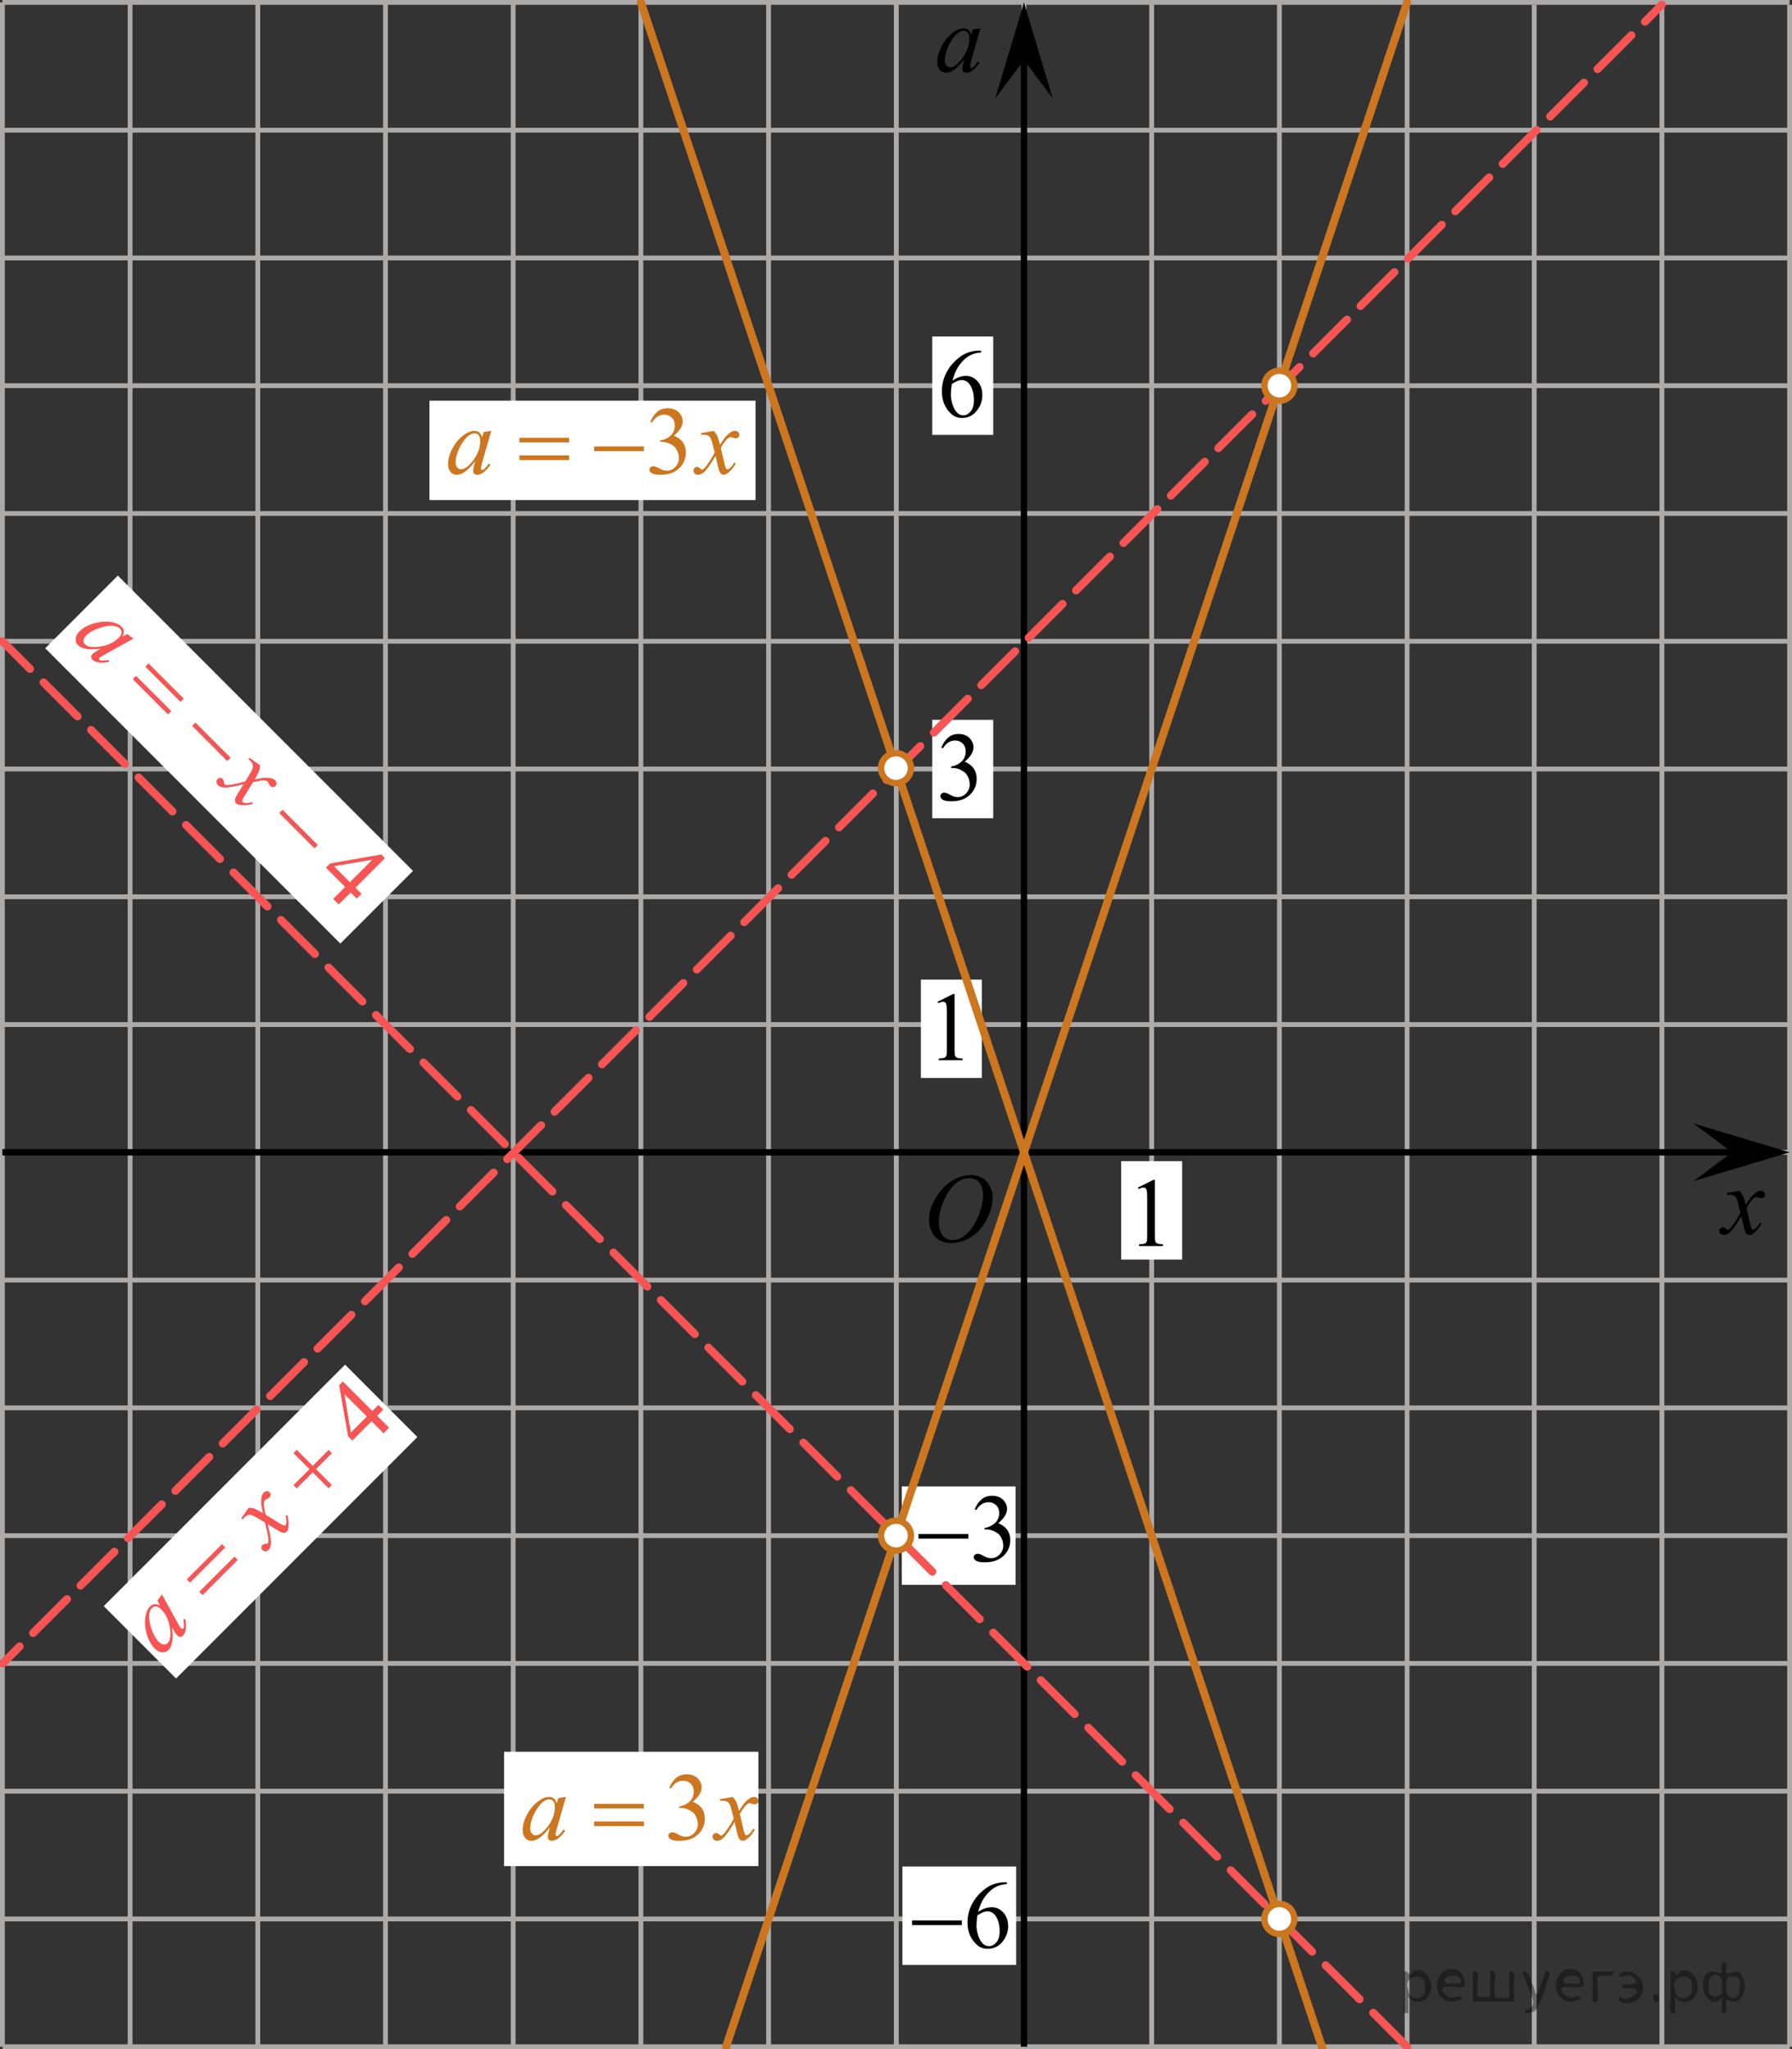 <?xml version="1.0" encoding="utf-8"?>
<!-- Generator: Adobe Illustrator 16.0.0, SVG Export Plug-In . SVG Version: 6.00 Build 0)  -->
<!DOCTYPE svg PUBLIC "-//W3C//DTD SVG 1.1//EN" "http://www.w3.org/Graphics/SVG/1.1/DTD/svg11.dtd">
<svg version="1.1" id="Слой_1" xmlns="http://www.w3.org/2000/svg" xmlns:xlink="http://www.w3.org/1999/xlink" x="0px" y="0px"
	 width="280.189px" height="320.218px" viewBox="0 0 280.189 320.218" enable-background="new 0 0 280.189 320.218"
	 xml:space="preserve">
<rect x="0" y="0" width="280.189" height="320.218" fill="#333333" stroke="none"/>
<line fill="none" stroke="#ADAAAA" stroke-width="0.75" stroke-miterlimit="10" x1="0.375" y1="0.375" x2="279.814" y2="0.375"/>
<line fill="none" stroke="#ADAAAA" stroke-width="0.75" stroke-miterlimit="10" x1="0.375" y1="20.341" x2="279.814" y2="20.341"/>
<line fill="none" stroke="#ADAAAA" stroke-width="0.75" stroke-miterlimit="10" x1="0.375" y1="40.31" x2="279.814" y2="40.31"/>
<line fill="none" stroke="#ADAAAA" stroke-width="0.75" stroke-miterlimit="10" x1="0.375" y1="60.274" x2="279.814" y2="60.274"/>
<line fill="none" stroke="#ADAAAA" stroke-width="0.75" stroke-miterlimit="10" x1="0.375" y1="80.241" x2="279.814" y2="80.241"/>
<line fill="none" stroke="#ADAAAA" stroke-width="0.75" stroke-miterlimit="10" x1="0.375" y1="100.209" x2="279.814" y2="100.209"/>
<line fill="none" stroke="#ADAAAA" stroke-width="0.75" stroke-miterlimit="10" x1="0.375" y1="120.173" x2="279.814" y2="120.173"/>
<line fill="none" stroke="#ADAAAA" stroke-width="0.75" stroke-miterlimit="10" x1="0.375" y1="140.142" x2="279.814" y2="140.142"/>
<line fill="none" stroke="#ADAAAA" stroke-width="0.75" stroke-miterlimit="10" x1="0.375" y1="160.108" x2="279.814" y2="160.108"/>
<line fill="none" stroke="#ADAAAA" stroke-width="0.75" stroke-miterlimit="10" x1="0.375" y1="180.074" x2="279.814" y2="180.074"/>
<line fill="none" stroke="#ADAAAA" stroke-width="0.75" stroke-miterlimit="10" x1="0.375" y1="200.042" x2="279.814" y2="200.042"/>
<line fill="none" stroke="#ADAAAA" stroke-width="0.75" stroke-miterlimit="10" x1="0.375" y1="220.007" x2="279.814" y2="220.007"/>
<line fill="none" stroke="#ADAAAA" stroke-width="0.75" stroke-miterlimit="10" x1="0.375" y1="319.843" x2="0.375" y2="0.375"/>
<line fill="none" stroke="#ADAAAA" stroke-width="0.75" stroke-miterlimit="10" x1="20.341" y1="319.843" x2="20.341" y2="0.375"/>
<line fill="none" stroke="#ADAAAA" stroke-width="0.75" stroke-miterlimit="10" x1="40.309" y1="319.843" x2="40.309" y2="0.375"/>
<line fill="none" stroke="#ADAAAA" stroke-width="0.75" stroke-miterlimit="10" x1="60.272" y1="319.843" x2="60.272" y2="0.375"/>
<line fill="none" stroke="#ADAAAA" stroke-width="0.75" stroke-miterlimit="10" x1="80.238" y1="319.843" x2="80.238" y2="0.375"/>
<line fill="none" stroke="#ADAAAA" stroke-width="0.75" stroke-miterlimit="10" x1="100.208" y1="319.843" x2="100.208" y2="0.375"/>
<line fill="none" stroke="#ADAAAA" stroke-width="0.75" stroke-miterlimit="10" x1="120.173" y1="319.843" x2="120.173" y2="0.375"/>
<line fill="none" stroke="#ADAAAA" stroke-width="0.75" stroke-miterlimit="10" x1="140.142" y1="319.843" x2="140.142" y2="0.375"/>
<line fill="none" stroke="#ADAAAA" stroke-width="0.75" stroke-miterlimit="10" x1="160.105" y1="319.843" x2="160.105" y2="0.375"/>
<line fill="none" stroke="#ADAAAA" stroke-width="0.75" stroke-miterlimit="10" x1="180.071" y1="319.843" x2="180.071" y2="0.375"/>
<line fill="none" stroke="#ADAAAA" stroke-width="0.75" stroke-miterlimit="10" x1="200.04" y1="319.843" x2="200.04" y2="0.375"/>
<line fill="none" stroke="#ADAAAA" stroke-width="0.75" stroke-miterlimit="10" x1="220.007" y1="319.843" x2="220.007" y2="0.375"/>
<line fill="none" stroke="#ADAAAA" stroke-width="0.75" stroke-miterlimit="10" x1="239.882" y1="319.843" x2="239.882" y2="0.742"/>
<line fill="none" stroke="#ADAAAA" stroke-width="0.75" stroke-miterlimit="10" x1="259.851" y1="319.843" x2="259.851" y2="0.742"/>
<line fill="none" stroke="#ADAAAA" stroke-width="0.75" stroke-miterlimit="10" x1="279.814" y1="319.843" x2="279.814" y2="0.742"/>
<line fill="none" stroke="#ADAAAA" stroke-width="0.75" stroke-miterlimit="10" x1="0.423" y1="239.977" x2="279.861" y2="239.977"/>
<line fill="none" stroke="#ADAAAA" stroke-width="0.75" stroke-miterlimit="10" x1="0.423" y1="259.943" x2="279.861" y2="259.943"/>
<line fill="none" stroke="#ADAAAA" stroke-width="0.75" stroke-miterlimit="10" x1="0.423" y1="279.91" x2="279.861" y2="279.91"/>
<line fill="none" stroke="#ADAAAA" stroke-width="0.75" stroke-miterlimit="10" x1="0.423" y1="299.878" x2="279.861" y2="299.878"/>
<line fill="none" stroke="#ADAAAA" stroke-width="0.75" stroke-miterlimit="10" x1="0.423" y1="319.843" x2="279.861" y2="319.843"/>
<line fill="none" stroke="#000000" stroke-miterlimit="10" x1="0.375" y1="180.074" x2="275.585" y2="180.074"/>
<rect x="175.307" y="181.459" fill="#FFFFFF" width="9.53" height="15.375"/>
<line fill="none" stroke="#000000" stroke-miterlimit="10" x1="160.105" y1="319.843" x2="160.105" y2="7.38"/>
<polygon points="160.105,9.381 155.605,15.387 160.105,0.375 164.605,15.387 "/>
<polygon points="270.808,180.074 264.802,175.574 279.814,180.074 264.802,184.574 "/>
<rect x="143.982" y="153.083" fill="#FFFFFF" width="9.53" height="15.375"/>
<g>
	<g>
		<g>
			<g>
				<g>
					<g>
						<g>
							<g>
								<g>
									<g>
										<g>
											<g>
												<g>
													<g>
														<g>
															<g>
																<g>
																	<g>
																		<g>
																			<g>
																				<g>
																					<g>
																						<g>
																							<defs>
																								<rect id="SVGID_1_" x="142.275" y="180.074" width="16.511" height="18.146"/>
																							</defs>
																							<clipPath id="SVGID_2_">
																								<use xlink:href="#SVGID_1_"  overflow="visible"/>
																							</clipPath>
																							<g clip-path="url(#SVGID_2_)">
																								<g enable-background="new    ">
																									<path d="M151.8,183.632c0.665,0,1.254,0.146,1.766,0.439c0.513,0.291,0.914,0.725,1.205,1.297
																										c0.29,0.572,0.436,1.166,0.436,1.779c0,1.09-0.312,2.234-0.935,3.43c-0.623,1.197-1.438,2.111-2.441,2.742
																										c-1.005,0.629-2.045,0.943-3.118,0.943c-0.773,0-1.42-0.174-1.939-0.521
																										c-0.521-0.346-0.904-0.805-1.152-1.375c-0.249-0.57-0.373-1.121-0.373-1.656
																										c0-0.951,0.225-1.889,0.676-2.816c0.45-0.926,0.988-1.701,1.614-2.324c0.625-0.621,1.293-1.1,2.002-1.436
																										C150.249,183.8,151.002,183.632,151.8,183.632z M151.549,184.113c-0.492,0-0.974,0.123-1.444,0.371
																										c-0.471,0.246-0.938,0.652-1.4,1.215c-0.463,0.561-0.879,1.297-1.248,2.207
																										c-0.453,1.119-0.68,2.178-0.68,3.172c0,0.709,0.18,1.338,0.539,1.885s0.911,0.822,1.655,0.822
																										c0.448,0,0.888-0.113,1.318-0.338s0.881-0.609,1.349-1.154c0.586-0.686,1.078-1.559,1.478-2.621
																										c0.398-1.063,0.599-2.053,0.599-2.973c0-0.68-0.18-1.281-0.54-1.803
																										C152.814,184.373,152.272,184.113,151.549,184.113z"/>
																								</g>
																							</g>
																						</g>
																					</g>
																				</g>
																			</g>
																		</g>
																	</g>
																</g>
															</g>
														</g>
													</g>
												</g>
											</g>
										</g>
									</g>
								</g>
							</g>
						</g>
					</g>
				</g>
			</g>
		</g>
	</g>
</g>
<g>
	<g>
		<g>
			<g>
				<g>
					<g>
						<g>
							<g>
								<g>
									<g>
										<g>
											<g>
												<g>
													<g>
														<g>
															<g>
																<g>
																	<g>
																		<g>
																			<g>
																				<g>
																					<g>
																						<defs>
																							<rect id="SVGID_3_" x="266.131" y="183.125" width="12.354" height="13.869"/>
																						</defs>
																						<clipPath id="SVGID_4_">
																							<use xlink:href="#SVGID_3_"  overflow="visible"/>
																						</clipPath>
																						<g clip-path="url(#SVGID_4_)">
																							<g enable-background="new    ">
																								<path d="M271.974,186.091c0.24,0.258,0.423,0.518,0.546,0.775c0.088,0.178,0.233,0.648,0.435,1.408
																									l0.649-0.984c0.173-0.238,0.382-0.465,0.628-0.682c0.246-0.215,0.462-0.363,0.649-0.443
																									c0.118-0.049,0.248-0.074,0.391-0.074c0.211,0,0.38,0.057,0.506,0.172c0.125,0.113,0.188,0.252,0.188,0.416
																									c0,0.189-0.036,0.318-0.11,0.389c-0.138,0.123-0.295,0.186-0.473,0.186c-0.103,0-0.214-0.021-0.332-0.066
																									c-0.23-0.08-0.386-0.119-0.464-0.119c-0.118,0-0.259,0.068-0.421,0.209
																									c-0.305,0.258-0.669,0.756-1.092,1.496l0.604,2.563c0.094,0.394,0.173,0.628,0.236,0.705
																									c0.063,0.076,0.128,0.115,0.191,0.115c0.104,0,0.225-0.059,0.362-0.172
																									c0.271-0.229,0.501-0.527,0.693-0.895l0.258,0.135c-0.31,0.586-0.703,1.072-1.181,1.459
																									c-0.271,0.219-0.499,0.328-0.686,0.328c-0.275,0-0.494-0.156-0.656-0.469
																									c-0.104-0.193-0.317-1.027-0.643-2.502c-0.767,1.346-1.382,2.211-1.844,2.6
																									c-0.301,0.248-0.591,0.371-0.871,0.371c-0.196,0-0.376-0.072-0.538-0.215
																									c-0.118-0.109-0.178-0.256-0.178-0.439c0-0.164,0.055-0.301,0.163-0.41c0.107-0.109,0.24-0.164,0.397-0.164
																									c0.158,0,0.325,0.08,0.502,0.238c0.128,0.115,0.227,0.172,0.295,0.172c0.06,0,0.136-0.041,0.229-0.119
																									c0.23-0.189,0.546-0.596,0.944-1.223c0.398-0.625,0.658-1.076,0.781-1.355
																									c-0.305-1.207-0.47-1.844-0.494-1.914c-0.113-0.322-0.261-0.551-0.442-0.686s-0.45-0.201-0.805-0.201
																									c-0.112,0-0.243,0.006-0.391,0.016v-0.27L271.974,186.091z"/>
																							</g>
																						</g>
																					</g>
																				</g>
																			</g>
																		</g>
																	</g>
																</g>
															</g>
														</g>
													</g>
												</g>
											</g>
										</g>
									</g>
								</g>
							</g>
						</g>
					</g>
				</g>
			</g>
		</g>
	</g>
</g>
<rect x="141.001" y="232.289" fill="#FFFFFF" width="17.785" height="15.375"/>
<g>
	<g>
		<g>
			<g>
				<g>
					<g>
						<g>
							<g>
								<g>
									<g>
										<g>
											<defs>
												<rect id="SVGID_5_" x="175.307" y="180.797" width="9.53" height="16.699"/>
											</defs>
											<clipPath id="SVGID_6_">
												<use xlink:href="#SVGID_5_"  overflow="visible"/>
											</clipPath>
											<g clip-path="url(#SVGID_6_)">
												<g enable-background="new    ">
													<path d="M177.923,185.582l2.413-1.203h0.241v8.558c0,0.568,0.023,0.922,0.069,1.062s0.143,0.246,0.289,0.321
														c0.146,0.074,0.443,0.117,0.893,0.127v0.276h-3.73v-0.276c0.469-0.01,0.771-0.051,0.907-0.122
														c0.137-0.073,0.231-0.17,0.285-0.293c0.054-0.122,0.08-0.486,0.08-1.094v-5.472c0-0.737-0.024-1.211-0.073-1.42
														c-0.034-0.16-0.096-0.276-0.187-0.352c-0.09-0.075-0.198-0.112-0.325-0.112c-0.181,0-0.432,0.077-0.753,0.231
														L177.923,185.582z"/>
												</g>
											</g>
										</g>
									</g>
								</g>
							</g>
						</g>
					</g>
				</g>
			</g>
		</g>
	</g>
</g>
<g>
	<g>
		<g>
			<g>
				<g>
					<g>
						<g>
							<g>
								<g>
									<g>
										<g>
											<defs>
												<rect id="SVGID_7_" x="143.982" y="151.758" width="9.53" height="16.699"/>
											</defs>
											<clipPath id="SVGID_8_">
												<use xlink:href="#SVGID_7_"  overflow="visible"/>
											</clipPath>
											<g clip-path="url(#SVGID_8_)">
												<g enable-background="new    ">
													<path d="M146.597,156.542l2.413-1.203h0.241v8.558c0,0.568,0.023,0.922,0.069,1.061
														c0.046,0.14,0.143,0.246,0.289,0.321c0.146,0.074,0.443,0.118,0.893,0.128v0.275h-3.73v-0.275
														c0.469-0.01,0.771-0.051,0.907-0.123s0.231-0.17,0.285-0.293c0.054-0.121,0.08-0.486,0.08-1.094v-5.471
														c0-0.737-0.024-1.211-0.073-1.42c-0.034-0.161-0.096-0.277-0.187-0.352c-0.09-0.075-0.198-0.112-0.325-0.112
														c-0.181,0-0.432,0.077-0.753,0.231L146.597,156.542z"/>
												</g>
											</g>
										</g>
									</g>
								</g>
							</g>
						</g>
					</g>
				</g>
			</g>
		</g>
	</g>
</g>
<rect x="145.765" y="112.488" fill="#FFFFFF" width="9.53" height="15.375"/>
<line fill="none" stroke="#CC761F" stroke-width="1.25" stroke-linecap="round" stroke-linejoin="round" stroke-miterlimit="10" x1="100.208" y1="0.375" x2="206.816" y2="320.218"/>
<line fill="none" stroke="#CC761F" stroke-width="1.25" stroke-linecap="round" stroke-linejoin="round" stroke-miterlimit="10" x1="113.526" y1="319.843" x2="220.007" y2="0.375"/>
<line fill="none" stroke="#F75454" stroke-width="1.25" stroke-linecap="round" stroke-linejoin="round" stroke-miterlimit="10" stroke-dasharray="7.5,3" x1="220.007" y1="319.843" x2="0.375" y2="100.209"/>
<circle fill="#FFFFFF" stroke="#CC761F" stroke-miterlimit="10" cx="140.094" cy="239.976" r="2.338"/>
<circle fill="#FFFFFF" stroke="#CC761F" stroke-miterlimit="10" cx="200.036" cy="299.876" r="2.338"/>
<g>
	<g>
		
			<line fill="none" stroke="#F75454" stroke-width="1.25" stroke-linecap="round" stroke-linejoin="round" x1="259.851" y1="0.742" x2="257.198" y2="3.393"/>
		
			<line fill="none" stroke="#F75454" stroke-width="1.25" stroke-linecap="round" stroke-linejoin="round" stroke-dasharray="7.484,2.994" x1="255.081" y1="5.508" x2="4.135" y2="256.235"/>
		
			<line fill="none" stroke="#F75454" stroke-width="1.25" stroke-linecap="round" stroke-linejoin="round" x1="3.075" y1="257.292" x2="0.423" y2="259.943"/>
	</g>
</g>
<rect x="3.195" y="110.655" transform="matrix(-0.707 -0.707 0.707 -0.707 -22.757 227.945)" fill="#FFFFFF" width="65.271" height="16.062"/>
<rect x="14.026" y="229.762" transform="matrix(-0.707 0.707 -0.707 -0.707 237.62 377.094)" fill="#FFFFFF" width="53.37" height="15.996"/>
<circle fill="#FFFFFF" stroke="#CC761F" stroke-miterlimit="10" cx="140.094" cy="120.041" r="2.338"/>
<circle fill="#FFFFFF" stroke="#CC761F" stroke-miterlimit="10" cx="200.043" cy="60.274" r="2.338"/>
<rect x="67.149" y="62.612" fill="#FFFFFF" width="50.991" height="15.533"/>
<g>
	<g>
		<defs>
			
				<rect id="SVGID_9_" x="3.007" y="108.768" transform="matrix(-0.707 -0.707 0.707 -0.707 -21.556 226.478)" width="66.24" height="17.871"/>
		</defs>
		<clipPath id="SVGID_10_">
			<use xlink:href="#SVGID_9_"  overflow="visible"/>
		</clipPath>
		<g clip-path="url(#SVGID_10_)">
			<path fill="#F75454" d="M56.527,139.682l-0.741,0.74l-0.954-0.953l-1.87,1.869l-0.865-0.865l1.87-1.869l-3.008-3.008l0.668-0.668
				l7.985-1.393l0.577,0.576l-4.616,4.616L56.527,139.682z M54.708,137.863l3.514-3.515l-6.009,1.02L54.708,137.863z"/>
		</g>
	</g>
	<g>
		<defs>
			
				<rect id="SVGID_11_" x="3.007" y="108.768" transform="matrix(-0.707 -0.707 0.707 -0.707 -21.556 226.478)" width="66.24" height="17.871"/>
		</defs>
		<clipPath id="SVGID_12_">
			<use xlink:href="#SVGID_11_"  overflow="visible"/>
		</clipPath>
		<g clip-path="url(#SVGID_12_)">
			<path fill="#F75454" d="M20.871,99.795l-4.563,2.519l-0.59,0.36c-0.055,0.034-0.099,0.067-0.13,0.098
				c-0.056,0.057-0.087,0.123-0.094,0.199c-0.003,0.06,0.016,0.109,0.058,0.152c0.045,0.045,0.132,0.077,0.262,0.094
				c0.237,0.037,0.628,0.009,1.171-0.08l0.053,0.303c-0.604,0.121-1.127,0.148-1.572,0.083c-0.445-0.065-0.775-0.206-0.992-0.423
				c-0.15-0.15-0.226-0.301-0.226-0.45c-0.001-0.149,0.07-0.297,0.213-0.44c0.17-0.17,0.434-0.355,0.789-0.557l0.502-0.281
				c-1.053,0.137-1.89,0.132-2.511-0.016c-0.447-0.105-0.803-0.291-1.068-0.557c-0.255-0.255-0.371-0.58-0.345-0.977
				c0.025-0.395,0.223-0.777,0.591-1.146c0.553-0.553,1.304-0.971,2.251-1.252c0.949-0.279,1.863-0.348,2.746-0.203
				c0.695,0.109,1.22,0.342,1.577,0.699c0.213,0.213,0.334,0.445,0.365,0.698c0.03,0.253-0.048,0.545-0.231,0.877l0.784-0.407
				L20.871,99.795z M18.733,98.202c-0.224-0.224-0.565-0.355-1.026-0.398c-0.652-0.061-1.408,0.061-2.267,0.363
				c-0.859,0.303-1.523,0.69-1.993,1.16c-0.237,0.237-0.364,0.483-0.383,0.74c-0.019,0.256,0.049,0.46,0.203,0.613
				c0.381,0.382,1.075,0.516,2.083,0.402c1.342-0.146,2.405-0.612,3.188-1.396c0.295-0.296,0.451-0.567,0.469-0.815
				C19.024,98.624,18.933,98.401,18.733,98.202z"/>
			<path fill="#F75454" d="M40.655,119.58c-0.01,0.354-0.063,0.663-0.156,0.932c-0.062,0.188-0.288,0.62-0.677,1.296l1.15-0.228
				c0.289-0.045,0.597-0.056,0.923-0.032s0.583,0.072,0.771,0.15c0.119,0.049,0.229,0.123,0.331,0.225
				c0.15,0.15,0.23,0.311,0.239,0.479c0.009,0.17-0.044,0.312-0.16,0.427c-0.132,0.132-0.249,0.196-0.35,0.193
				c-0.185-0.011-0.34-0.079-0.466-0.204c-0.073-0.074-0.135-0.169-0.189-0.284c-0.108-0.22-0.19-0.357-0.247-0.413
				c-0.083-0.084-0.232-0.135-0.445-0.153c-0.397-0.035-1.005,0.056-1.825,0.274l-1.366,2.225c-0.208,0.343-0.317,0.563-0.326,0.662
				c-0.008,0.1,0.01,0.172,0.056,0.217c0.073,0.074,0.199,0.119,0.377,0.137c0.353,0.032,0.725-0.012,1.119-0.133l0.09,0.277
				c-0.631,0.19-1.251,0.252-1.862,0.186c-0.346-0.04-0.584-0.127-0.717-0.26c-0.195-0.195-0.241-0.46-0.137-0.795
				c0.062-0.208,0.496-0.945,1.298-2.209c-1.489,0.397-2.532,0.568-3.132,0.511c-0.387-0.04-0.68-0.158-0.879-0.358
				c-0.14-0.139-0.216-0.316-0.23-0.533c-0.008-0.16,0.053-0.305,0.182-0.434c0.115-0.114,0.25-0.172,0.403-0.172
				s0.285,0.057,0.397,0.169c0.111,0.111,0.175,0.286,0.189,0.523c0.01,0.171,0.04,0.28,0.089,0.329
				c0.042,0.043,0.124,0.068,0.247,0.079c0.296,0.032,0.805-0.03,1.527-0.185c0.721-0.156,1.224-0.289,1.506-0.395
				c0.629-1.063,0.959-1.628,0.99-1.693c0.146-0.308,0.201-0.572,0.167-0.795c-0.036-0.225-0.179-0.461-0.431-0.713
				c-0.081-0.081-0.176-0.17-0.288-0.268l0.188-0.188L40.655,119.58z"/>
		</g>
	</g>
	<g>
		<defs>
			
				<rect id="SVGID_13_" x="3.007" y="108.768" transform="matrix(-0.707 -0.707 0.707 -0.707 -21.556 226.478)" width="66.24" height="17.871"/>
		</defs>
		<clipPath id="SVGID_14_">
			<use xlink:href="#SVGID_13_"  overflow="visible"/>
		</clipPath>
		<g clip-path="url(#SVGID_14_)">
			<path fill="#F75454" d="M23.225,103.674l5.503,5.504l-0.507,0.507l-5.503-5.503L23.225,103.674z M21.277,105.623l5.503,5.503
				l-0.517,0.518l-5.503-5.504L21.277,105.623z"/>
			<path fill="#F75454" d="M30.554,112.915l5.503,5.504l-0.516,0.516l-5.503-5.503L30.554,112.915z"/>
			<path fill="#F75454" d="M44.184,126.545l5.503,5.503l-0.516,0.517l-5.503-5.504L44.184,126.545z"/>
		</g>
	</g>
</g>
<g>
	<g>
		<defs>
			
				<rect id="SVGID_15_" x="11.329" y="227.901" transform="matrix(-0.707 0.707 -0.707 -0.707 236.283 375.8)" width="57.96" height="17.871"/>
		</defs>
		<clipPath id="SVGID_16_">
			<use xlink:href="#SVGID_15_"  overflow="visible"/>
		</clipPath>
		<g clip-path="url(#SVGID_16_)">
			<path fill="#F75454" d="M59.176,219.546l0.741,0.741l-0.954,0.954l1.87,1.87l-0.865,0.864l-1.869-1.87l-3.01,3.01l-0.668-0.668
				l-1.391-7.986l0.576-0.576l4.615,4.615L59.176,219.546z M57.357,221.366l-3.514-3.514l1.02,6.008L57.357,221.366z"/>
		</g>
	</g>
	<g>
		<defs>
			
				<rect id="SVGID_17_" x="11.329" y="227.901" transform="matrix(-0.707 0.707 -0.707 -0.707 236.283 375.8)" width="57.96" height="17.871"/>
		</defs>
		<clipPath id="SVGID_18_">
			<use xlink:href="#SVGID_17_"  overflow="visible"/>
		</clipPath>
		<g clip-path="url(#SVGID_18_)">
			<path fill="#F75454" d="M25.32,249.172l2.519,4.563l0.36,0.59c0.035,0.056,0.067,0.101,0.098,0.131
				c0.057,0.057,0.123,0.087,0.199,0.094c0.061,0.004,0.109-0.016,0.152-0.059c0.045-0.045,0.077-0.132,0.096-0.26
				c0.035-0.238,0.007-0.63-0.082-1.174l0.304-0.052c0.12,0.604,0.148,1.128,0.083,1.571c-0.064,0.445-0.207,0.775-0.423,0.992
				c-0.15,0.15-0.302,0.227-0.45,0.227c-0.15,0-0.297-0.072-0.439-0.215c-0.17-0.17-0.357-0.434-0.558-0.788l-0.282-0.501
				c0.138,1.053,0.133,1.889-0.016,2.51c-0.105,0.447-0.291,0.803-0.556,1.068c-0.255,0.256-0.581,0.371-0.978,0.344
				c-0.395-0.024-0.777-0.222-1.146-0.59c-0.553-0.555-0.971-1.306-1.25-2.252c-0.281-0.949-0.349-1.864-0.204-2.746
				c0.108-0.695,0.341-1.221,0.698-1.577c0.213-0.213,0.445-0.335,0.699-0.364s0.544,0.047,0.877,0.23l-0.407-0.783L25.32,249.172z
				 M23.727,251.311c-0.224,0.224-0.358,0.564-0.4,1.024c-0.06,0.653,0.062,1.407,0.364,2.268c0.304,0.859,0.689,1.522,1.16,1.993
				c0.236,0.236,0.484,0.365,0.74,0.383c0.256,0.02,0.46-0.049,0.613-0.203c0.382-0.381,0.517-1.073,0.402-2.082
				c-0.146-1.342-0.612-2.405-1.396-3.188c-0.296-0.296-0.567-0.452-0.815-0.469C24.148,251.019,23.927,251.112,23.727,251.311z"/>
			<path fill="#F75454" d="M38.878,235.615c0.353,0.01,0.662,0.062,0.932,0.155c0.188,0.063,0.62,0.289,1.296,0.678l-0.228-1.15
				c-0.045-0.289-0.057-0.598-0.033-0.924s0.073-0.583,0.151-0.771c0.049-0.118,0.123-0.229,0.225-0.33
				c0.149-0.15,0.31-0.23,0.479-0.239c0.169-0.009,0.311,0.044,0.426,0.159c0.132,0.132,0.196,0.249,0.193,0.35
				c-0.012,0.186-0.079,0.341-0.205,0.467c-0.072,0.072-0.168,0.135-0.283,0.189c-0.221,0.107-0.357,0.19-0.413,0.246
				c-0.083,0.084-0.135,0.232-0.153,0.444c-0.035,0.397,0.055,1.005,0.273,1.825l2.226,1.366c0.343,0.209,0.563,0.317,0.662,0.326
				c0.1,0.009,0.171-0.011,0.217-0.057c0.073-0.073,0.118-0.198,0.137-0.377c0.032-0.353-0.013-0.725-0.134-1.118l0.277-0.09
				c0.191,0.632,0.252,1.252,0.186,1.863c-0.039,0.345-0.125,0.583-0.258,0.717c-0.196,0.195-0.461,0.241-0.795,0.137
				c-0.209-0.063-0.947-0.496-2.211-1.299c0.398,1.49,0.568,2.533,0.512,3.133c-0.039,0.389-0.158,0.681-0.357,0.881
				c-0.14,0.139-0.318,0.215-0.535,0.23c-0.159,0.007-0.304-0.053-0.434-0.182c-0.113-0.115-0.17-0.25-0.17-0.404
				c0-0.152,0.057-0.285,0.168-0.397c0.111-0.111,0.287-0.175,0.523-0.189c0.171-0.01,0.281-0.04,0.33-0.089
				c0.041-0.041,0.067-0.124,0.078-0.246c0.031-0.297-0.029-0.805-0.186-1.527c-0.154-0.721-0.287-1.223-0.395-1.505
				c-1.063-0.63-1.627-0.96-1.693-0.991c-0.307-0.146-0.572-0.201-0.795-0.166c-0.224,0.035-0.461,0.178-0.713,0.43
				c-0.08,0.081-0.168,0.177-0.266,0.289l-0.188-0.188L38.878,235.615z"/>
		</g>
	</g>
	<g>
		<defs>
			
				<rect id="SVGID_19_" x="11.329" y="227.901" transform="matrix(-0.707 0.707 -0.707 -0.707 236.283 375.8)" width="57.96" height="17.871"/>
		</defs>
		<clipPath id="SVGID_20_">
			<use xlink:href="#SVGID_19_"  overflow="visible"/>
		</clipPath>
		<g clip-path="url(#SVGID_20_)">
			<path fill="#F75454" d="M29.206,246.811l5.504-5.503l0.507,0.507l-5.503,5.504L29.206,246.811z M31.154,248.758l5.504-5.503
				l0.517,0.517l-5.503,5.504L31.154,248.758z"/>
			<path fill="#F75454" d="M45.889,227.09l0.515-0.514l2.495,2.495l2.489-2.489l0.507,0.507l-2.489,2.489l2.479,2.479l-0.514,0.515
				l-2.479-2.479l-2.5,2.5l-0.507-0.507l2.499-2.499L45.889,227.09z"/>
		</g>
	</g>
</g>
<g>
	<g>
		<defs>
			<rect id="SVGID_21_" x="67.149" y="60.274" width="50.991" height="17.871"/>
		</defs>
		<clipPath id="SVGID_22_">
			<use xlink:href="#SVGID_21_"  overflow="visible"/>
		</clipPath>
		<g clip-path="url(#SVGID_22_)">
			<path fill="#CC761F" d="M101.692,65.91c0.286-0.674,0.648-1.194,1.084-1.562c0.438-0.366,0.981-0.55,1.633-0.55
				c0.804,0,1.421,0.261,1.851,0.782c0.325,0.39,0.489,0.805,0.489,1.248c0,0.729-0.46,1.481-1.378,2.26
				c0.617,0.241,1.083,0.586,1.399,1.033c0.315,0.448,0.474,0.975,0.474,1.58c0,0.866-0.276,1.617-0.829,2.252
				c-0.721,0.827-1.765,1.24-3.131,1.24c-0.677,0-1.137-0.083-1.381-0.251c-0.244-0.167-0.366-0.347-0.366-0.539
				c0-0.143,0.058-0.268,0.174-0.376s0.255-0.162,0.418-0.162c0.123,0,0.249,0.02,0.378,0.059c0.084,0.024,0.273,0.114,0.569,0.27
				c0.297,0.155,0.501,0.247,0.615,0.277c0.182,0.054,0.377,0.081,0.584,0.081c0.504,0,0.941-0.194,1.314-0.584
				c0.372-0.389,0.559-0.849,0.559-1.381c0-0.389-0.086-0.768-0.259-1.137c-0.129-0.275-0.27-0.484-0.422-0.628
				c-0.213-0.196-0.504-0.375-0.874-0.535c-0.37-0.159-0.747-0.239-1.132-0.239h-0.237v-0.222c0.39-0.05,0.781-0.189,1.173-0.421
				c0.393-0.231,0.678-0.51,0.855-0.835c0.178-0.324,0.267-0.682,0.267-1.07c0-0.507-0.159-0.917-0.478-1.229
				s-0.715-0.469-1.188-0.469c-0.765,0-1.403,0.409-1.917,1.226L101.692,65.91z"/>
		</g>
	</g>
	<g>
		<defs>
			<rect id="SVGID_23_" x="67.149" y="60.274" width="50.991" height="17.871"/>
		</defs>
		<clipPath id="SVGID_24_">
			<use xlink:href="#SVGID_23_"  overflow="visible"/>
		</clipPath>
		<g clip-path="url(#SVGID_24_)">
			<path fill="#CC761F" d="M76.813,67.335l-1.443,5.007l-0.163,0.672c-0.015,0.063-0.022,0.118-0.022,0.162
				c0,0.079,0.025,0.147,0.074,0.207c0.04,0.044,0.089,0.066,0.148,0.066c0.063,0,0.147-0.039,0.251-0.118
				c0.193-0.143,0.449-0.438,0.771-0.886l0.251,0.177c-0.34,0.512-0.69,0.902-1.051,1.17c-0.36,0.269-0.693,0.402-0.999,0.402
				c-0.212,0-0.371-0.053-0.478-0.158s-0.159-0.26-0.159-0.462c0-0.241,0.055-0.559,0.163-0.952l0.155-0.554
				c-0.646,0.842-1.241,1.43-1.784,1.765c-0.39,0.241-0.772,0.361-1.147,0.361c-0.36,0-0.671-0.148-0.933-0.446
				s-0.392-0.708-0.392-1.229c0-0.782,0.235-1.608,0.706-2.477c0.472-0.869,1.07-1.564,1.796-2.086
				c0.567-0.414,1.103-0.621,1.605-0.621c0.301,0,0.552,0.079,0.752,0.236c0.199,0.158,0.352,0.419,0.455,0.783l0.267-0.842
				L76.813,67.335z M74.177,67.72c-0.315,0-0.651,0.147-1.006,0.442c-0.504,0.419-0.951,1.039-1.344,1.861
				c-0.393,0.821-0.589,1.564-0.589,2.229c0,0.335,0.084,0.6,0.252,0.794s0.36,0.291,0.577,0.291c0.538,0,1.123-0.396,1.755-1.188
				c0.844-1.053,1.266-2.134,1.266-3.241c0-0.418-0.082-0.721-0.244-0.908C74.681,67.813,74.46,67.72,74.177,67.72z"/>
			<path fill="#CC761F" d="M111.591,67.335c0.242,0.257,0.425,0.513,0.548,0.769c0.089,0.177,0.234,0.643,0.437,1.395l0.651-0.974
				c0.174-0.236,0.383-0.462,0.629-0.676c0.248-0.214,0.465-0.36,0.652-0.439c0.118-0.049,0.249-0.074,0.393-0.074
				c0.212,0,0.381,0.057,0.506,0.17c0.127,0.113,0.189,0.251,0.189,0.414c0,0.187-0.037,0.315-0.11,0.384
				c-0.139,0.123-0.297,0.185-0.475,0.185c-0.104,0-0.214-0.023-0.333-0.066c-0.231-0.079-0.387-0.119-0.466-0.119
				c-0.118,0-0.26,0.069-0.422,0.207c-0.307,0.256-0.672,0.75-1.096,1.483l0.606,2.54c0.094,0.39,0.173,0.622,0.237,0.698
				s0.128,0.114,0.192,0.114c0.104,0,0.225-0.057,0.363-0.17c0.271-0.227,0.503-0.521,0.695-0.886l0.259,0.133
				c-0.311,0.582-0.705,1.063-1.184,1.447c-0.271,0.217-0.501,0.324-0.688,0.324c-0.276,0-0.496-0.154-0.659-0.464
				c-0.104-0.191-0.318-1.019-0.644-2.481c-0.771,1.334-1.387,2.193-1.851,2.577c-0.302,0.246-0.593,0.369-0.874,0.369
				c-0.197,0-0.377-0.071-0.54-0.214c-0.118-0.108-0.178-0.253-0.178-0.435c0-0.162,0.055-0.298,0.163-0.406
				c0.108-0.108,0.241-0.162,0.399-0.162s0.326,0.079,0.503,0.236c0.129,0.113,0.228,0.17,0.297,0.17
				c0.059,0,0.136-0.04,0.229-0.119c0.231-0.188,0.548-0.591,0.947-1.21c0.399-0.62,0.661-1.069,0.784-1.344
				c-0.306-1.196-0.471-1.829-0.496-1.897c-0.113-0.32-0.261-0.547-0.443-0.68s-0.452-0.199-0.808-0.199
				c-0.113,0-0.244,0.005-0.392,0.015v-0.266L111.591,67.335z"/>
		</g>
	</g>
	<g>
		<defs>
			<rect id="SVGID_25_" x="67.149" y="60.274" width="50.991" height="17.871"/>
		</defs>
		<clipPath id="SVGID_26_">
			<use xlink:href="#SVGID_25_"  overflow="visible"/>
		</clipPath>
		<g clip-path="url(#SVGID_26_)">
			<path fill="#CC761F" d="M81.208,68.413h7.772v0.717h-7.772V68.413z M81.208,71.168h7.772v0.73h-7.772V71.168z"/>
			<path fill="#CC761F" d="M92.909,69.765h7.771v0.731h-7.771V69.765z"/>
		</g>
	</g>
</g>
<rect x="145.765" y="52.586" fill="#FFFFFF" width="9.53" height="15.375"/>
<rect x="78.818" y="273.75" fill="#FFFFFF" width="39.768" height="17.871"/>
<g>
	<g>
		<defs>
			<rect id="SVGID_27_" x="78.818" y="273.75" width="42.78" height="17.871"/>
		</defs>
		<clipPath id="SVGID_28_">
			<use xlink:href="#SVGID_27_"  overflow="visible"/>
		</clipPath>
		<g clip-path="url(#SVGID_28_)">
			<path fill="#CC761F" d="M104.646,279.386c0.286-0.674,0.648-1.195,1.086-1.563c0.437-0.365,0.981-0.549,1.634-0.549
				c0.806,0,1.423,0.26,1.854,0.781c0.326,0.391,0.489,0.805,0.489,1.248c0,0.729-0.46,1.482-1.379,2.26
				c0.617,0.242,1.084,0.586,1.4,1.033c0.316,0.449,0.475,0.975,0.475,1.58c0,0.867-0.276,1.617-0.83,2.252
				c-0.722,0.828-1.767,1.24-3.136,1.24c-0.677,0-1.138-0.082-1.382-0.25s-0.367-0.348-0.367-0.539c0-0.143,0.059-0.268,0.175-0.377
				c0.115-0.107,0.255-0.162,0.419-0.162c0.123,0,0.25,0.02,0.379,0.059c0.082,0.025,0.272,0.115,0.569,0.27
				c0.298,0.156,0.502,0.248,0.615,0.277c0.183,0.055,0.378,0.082,0.586,0.082c0.504,0,0.942-0.195,1.315-0.584
				s0.56-0.85,0.56-1.381c0-0.389-0.087-0.768-0.26-1.137c-0.129-0.275-0.27-0.484-0.422-0.629
				c-0.213-0.195-0.505-0.375-0.875-0.535c-0.371-0.158-0.749-0.238-1.134-0.238h-0.237v-0.223c0.39-0.049,0.781-0.189,1.175-0.42
				c0.393-0.232,0.678-0.51,0.855-0.836c0.179-0.324,0.268-0.682,0.268-1.07c0-0.506-0.16-0.916-0.479-1.229
				s-0.715-0.469-1.189-0.469c-0.766,0-1.406,0.408-1.92,1.225L104.646,279.386z"/>
		</g>
	</g>
	<g>
		<defs>
			<rect id="SVGID_29_" x="78.818" y="273.75" width="42.78" height="17.871"/>
		</defs>
		<clipPath id="SVGID_30_">
			<use xlink:href="#SVGID_29_"  overflow="visible"/>
		</clipPath>
		<g clip-path="url(#SVGID_30_)">
			<path fill="#CC761F" d="M88.488,280.81l-1.445,5.008l-0.163,0.672c-0.015,0.063-0.022,0.118-0.022,0.162
				c0,0.078,0.024,0.147,0.074,0.207c0.039,0.043,0.089,0.066,0.148,0.066c0.063,0,0.147-0.039,0.252-0.119
				c0.192-0.143,0.449-0.438,0.771-0.885l0.252,0.177c-0.341,0.511-0.691,0.901-1.053,1.169c-0.36,0.27-0.694,0.402-1,0.402
				c-0.213,0-0.372-0.053-0.479-0.158s-0.159-0.26-0.159-0.461c0-0.242,0.055-0.559,0.163-0.952l0.155-0.554
				c-0.647,0.842-1.242,1.43-1.785,1.764c-0.391,0.242-0.773,0.361-1.149,0.361c-0.36,0-0.672-0.148-0.934-0.445
				c-0.262-0.299-0.393-0.709-0.393-1.23c0-0.781,0.235-1.607,0.707-2.477c0.473-0.869,1.071-1.564,1.798-2.086
				c0.568-0.414,1.104-0.621,1.608-0.621c0.302,0,0.552,0.08,0.752,0.236c0.2,0.158,0.353,0.42,0.456,0.783l0.267-0.842
				L88.488,280.81z M85.849,281.195c-0.316,0-0.652,0.148-1.009,0.443c-0.504,0.418-0.951,1.039-1.345,1.861
				c-0.393,0.82-0.59,1.564-0.59,2.229c0,0.336,0.084,0.6,0.253,0.795c0.167,0.193,0.36,0.291,0.578,0.291
				c0.538,0,1.124-0.396,1.756-1.189c0.846-1.053,1.268-2.133,1.268-3.24c0-0.418-0.081-0.721-0.244-0.908
				S86.13,281.195,85.849,281.195z"/>
			<path fill="#CC761F" d="M114.568,280.81c0.242,0.258,0.425,0.514,0.548,0.77c0.09,0.177,0.236,0.643,0.438,1.396l0.652-0.975
				c0.173-0.236,0.383-0.462,0.63-0.676s0.465-0.36,0.652-0.44c0.119-0.048,0.25-0.074,0.393-0.074c0.213,0,0.382,0.057,0.508,0.17
				c0.126,0.114,0.189,0.252,0.189,0.415c0,0.187-0.037,0.314-0.111,0.384c-0.139,0.123-0.297,0.185-0.475,0.185
				c-0.103,0-0.214-0.022-0.332-0.066c-0.232-0.079-0.39-0.118-0.467-0.118c-0.119,0-0.261,0.068-0.424,0.207
				c-0.306,0.256-0.672,0.75-1.097,1.482l0.607,2.541c0.094,0.389,0.173,0.621,0.237,0.697s0.128,0.115,0.192,0.115
				c0.104,0,0.225-0.057,0.363-0.17c0.271-0.227,0.504-0.521,0.697-0.886l0.26,0.132c-0.312,0.582-0.707,1.064-1.186,1.448
				c-0.272,0.217-0.502,0.324-0.689,0.324c-0.277,0-0.498-0.154-0.661-0.465c-0.104-0.191-0.318-1.019-0.645-2.48
				c-0.77,1.334-1.389,2.192-1.852,2.576c-0.303,0.246-0.595,0.369-0.875,0.369c-0.197,0-0.378-0.071-0.541-0.214
				c-0.119-0.109-0.178-0.253-0.178-0.436c0-0.162,0.055-0.299,0.163-0.406c0.108-0.108,0.242-0.162,0.4-0.162
				c0.157,0,0.326,0.079,0.504,0.236c0.128,0.113,0.227,0.17,0.296,0.17c0.06,0,0.136-0.04,0.23-0.118
				c0.231-0.188,0.548-0.591,0.948-1.211s0.662-1.069,0.786-1.345c-0.307-1.195-0.473-1.828-0.497-1.896
				c-0.113-0.32-0.262-0.547-0.444-0.68c-0.184-0.133-0.452-0.199-0.809-0.199c-0.113,0-0.244,0.004-0.393,0.014v-0.266
				L114.568,280.81z"/>
		</g>
	</g>
	<g>
		<defs>
			<rect id="SVGID_31_" x="78.818" y="273.75" width="42.78" height="17.871"/>
		</defs>
		<clipPath id="SVGID_32_">
			<use xlink:href="#SVGID_31_"  overflow="visible"/>
		</clipPath>
		<g clip-path="url(#SVGID_32_)">
			<path fill="#CC761F" d="M92.895,281.888h7.782v0.717h-7.782V281.888z M92.895,284.644h7.782v0.73h-7.782V284.644z"/>
		</g>
	</g>
</g>
<g>
	<g>
		<g>
			<g>
				<g>
					<g>
						<g>
							<g>
								<g>
									<g>
										<g>
											<g>
												<g>
													<g>
														<g>
															<g>
																<g>
																	<g>
																		<g>
																			<g>
																				<g>
																					<g>
																						<defs>
																							<rect id="SVGID_33_" x="143.659" y="1.449" width="13.744" height="13.938"/>
																						</defs>
																						<clipPath id="SVGID_34_">
																							<use xlink:href="#SVGID_33_"  overflow="visible"/>
																						</clipPath>
																						<g clip-path="url(#SVGID_34_)">
																							<g enable-background="new    ">
																								<path d="M153.292,4.427l-1.439,5.076l-0.163,0.681c-0.015,0.065-0.021,0.12-0.021,0.165
																									c0,0.08,0.024,0.149,0.073,0.21c0.04,0.045,0.089,0.067,0.147,0.067c0.064,0,0.148-0.04,0.252-0.12
																									c0.191-0.145,0.447-0.444,0.768-0.898l0.251,0.18c-0.34,0.519-0.689,0.915-1.049,1.186
																									c-0.359,0.273-0.691,0.408-0.996,0.408c-0.212,0-0.37-0.054-0.477-0.161
																									c-0.105-0.107-0.158-0.263-0.158-0.468c0-0.244,0.054-0.566,0.162-0.965l0.155-0.562
																									c-0.646,0.854-1.238,1.45-1.779,1.789c-0.389,0.245-0.771,0.367-1.145,0.367
																									c-0.359,0-0.669-0.151-0.93-0.453s-0.392-0.717-0.392-1.246c0-0.794,0.235-1.631,0.705-2.512
																									s1.066-1.586,1.79-2.115c0.566-0.419,1.1-0.629,1.603-0.629c0.3,0,0.55,0.08,0.749,0.24
																									c0.199,0.159,0.351,0.424,0.454,0.793l0.266-0.854L153.292,4.427z M150.664,4.816
																									c-0.315,0-0.65,0.149-1.004,0.449c-0.502,0.424-0.949,1.053-1.34,1.887
																									c-0.392,0.833-0.587,1.587-0.587,2.261c0,0.339,0.083,0.607,0.251,0.805
																									c0.167,0.197,0.358,0.296,0.575,0.296c0.536,0,1.12-0.402,1.75-1.205c0.842-1.068,1.262-2.164,1.262-3.287
																									c0-0.424-0.081-0.73-0.243-0.921C151.166,4.911,150.944,4.816,150.664,4.816z"/>
																							</g>
																						</g>
																					</g>
																				</g>
																			</g>
																		</g>
																	</g>
																</g>
															</g>
														</g>
													</g>
												</g>
											</g>
										</g>
									</g>
								</g>
							</g>
						</g>
					</g>
				</g>
			</g>
		</g>
	</g>
</g>
<g>
	<g>
		<g>
			<g>
				<g>
					<g>
						<g>
							<g>
								<g>
									<g>
										<g>
											<g>
												<g>
													<g>
														<g>
															<g>
																<g>
																	<g>
																		<g>
																			<g>
																				<g>
																					<defs>
																						<rect id="SVGID_35_" x="144.349" y="111.136" width="12.362" height="18.08"/>
																					</defs>
																					<clipPath id="SVGID_36_">
																						<use xlink:href="#SVGID_35_"  overflow="visible"/>
																					</clipPath>
																					<g clip-path="url(#SVGID_36_)">
																						<g enable-background="new    ">
																							<path d="M147.177,116.837c0.285-0.682,0.646-1.209,1.081-1.58c0.436-0.37,0.978-0.556,1.627-0.556
																								c0.802,0,1.416,0.264,1.844,0.791c0.325,0.394,0.487,0.814,0.487,1.263c0,0.737-0.457,1.499-1.372,2.285
																								c0.614,0.244,1.079,0.593,1.395,1.046c0.314,0.453,0.472,0.986,0.472,1.599c0,0.876-0.275,1.636-0.826,2.278
																								c-0.718,0.836-1.759,1.255-3.121,1.255c-0.674,0-1.132-0.085-1.376-0.254
																								c-0.243-0.17-0.365-0.352-0.365-0.546c0-0.145,0.058-0.271,0.174-0.381c0.115-0.109,0.255-0.164,0.417-0.164
																								c0.123,0,0.248,0.02,0.376,0.06c0.084,0.025,0.273,0.116,0.568,0.272c0.295,0.157,0.499,0.25,0.612,0.28
																								c0.182,0.055,0.376,0.082,0.583,0.082c0.501,0,0.938-0.196,1.31-0.59c0.371-0.394,0.557-0.859,0.557-1.396
																								c0-0.394-0.086-0.777-0.258-1.15c-0.128-0.279-0.269-0.49-0.421-0.635c-0.212-0.199-0.502-0.38-0.87-0.542
																								c-0.369-0.161-0.745-0.242-1.129-0.242h-0.236v-0.225c0.389-0.05,0.778-0.191,1.169-0.426
																								c0.392-0.233,0.676-0.516,0.853-0.844c0.177-0.329,0.266-0.689,0.266-1.083c0-0.513-0.158-0.928-0.476-1.244
																								c-0.317-0.315-0.712-0.474-1.185-0.474c-0.763,0-1.399,0.413-1.911,1.239L147.177,116.837z"/>
																						</g>
																					</g>
																				</g>
																			</g>
																		</g>
																	</g>
																</g>
															</g>
														</g>
													</g>
												</g>
											</g>
										</g>
									</g>
								</g>
							</g>
						</g>
					</g>
				</g>
			</g>
		</g>
	</g>
</g>
<g>
	<g>
		<g>
			<g>
				<g>
					<g>
						<g>
							<g>
								<g>
									<g>
										<g>
											<g>
												<g>
													<g>
														<g>
															<g>
																<g>
																	<g>
																		<g>
																			<g>
																				<g>
																					<defs>
																						<rect id="SVGID_37_" x="144.349" y="51.234" width="12.363" height="18.08"/>
																					</defs>
																					<clipPath id="SVGID_38_">
																						<use xlink:href="#SVGID_37_"  overflow="visible"/>
																					</clipPath>
																					<g clip-path="url(#SVGID_38_)">
																						<g enable-background="new    ">
																							<path d="M153.394,54.8v0.276c-0.649,0.064-1.18,0.195-1.59,0.392c-0.411,0.197-0.816,0.497-1.218,0.9
																								c-0.4,0.403-0.732,0.853-0.996,1.348c-0.263,0.496-0.483,1.085-0.66,1.767
																								c0.708-0.493,1.419-0.739,2.132-0.739c0.684,0,1.276,0.279,1.778,0.837s0.753,1.274,0.753,2.15
																								c0,0.847-0.254,1.619-0.76,2.315c-0.61,0.847-1.417,1.271-2.42,1.271c-0.685,0-1.265-0.229-1.741-0.688
																								c-0.935-0.892-1.402-2.047-1.402-3.466c0-0.906,0.18-1.768,0.539-2.584c0.358-0.816,0.871-1.541,1.538-2.174
																								c0.666-0.632,1.305-1.058,1.914-1.277c0.61-0.219,1.179-0.328,1.705-0.328H153.394L153.394,54.8
																								L153.394,54.8z M148.805,60.027c-0.089,0.673-0.133,1.216-0.133,1.629c0,0.478,0.087,0.997,0.262,1.558
																								c0.174,0.56,0.434,1.004,0.778,1.333c0.251,0.234,0.556,0.351,0.915,0.351c0.428,0,0.81-0.204,1.146-0.612
																								s0.506-0.991,0.506-1.748c0-0.852-0.167-1.588-0.502-2.211c-0.334-0.622-0.809-0.934-1.424-0.934
																								c-0.187,0-0.388,0.04-0.602,0.12C149.539,59.592,149.223,59.764,148.805,60.027z"/>
																						</g>
																					</g>
																				</g>
																			</g>
																		</g>
																	</g>
																</g>
															</g>
														</g>
													</g>
												</g>
											</g>
										</g>
									</g>
								</g>
							</g>
						</g>
					</g>
				</g>
			</g>
		</g>
	</g>
</g>
<g>
	<g>
		<g>
			<g>
				<g>
					<g>
						<g>
							<g>
								<g>
									<g>
										<g>
											<g>
												<g>
													<defs>
														<rect id="SVGID_39_" x="140.787" y="230.214" width="20.721" height="17.869"/>
													</defs>
													<clipPath id="SVGID_40_">
														<use xlink:href="#SVGID_39_"  overflow="visible"/>
													</clipPath>
													<g clip-path="url(#SVGID_40_)">
														<g enable-background="new    ">
															<path d="M152.398,235.859c0.287-0.674,0.649-1.193,1.087-1.561c0.438-0.367,0.983-0.551,1.636-0.551
																c0.807,0,1.425,0.262,1.855,0.783c0.326,0.389,0.489,0.805,0.489,1.248c0,0.729-0.46,1.48-1.38,2.26
																c0.618,0.24,1.085,0.586,1.402,1.033c0.316,0.447,0.475,0.975,0.475,1.58c0,0.865-0.277,1.617-0.831,2.252
																c-0.723,0.826-1.769,1.24-3.139,1.24c-0.677,0-1.139-0.084-1.384-0.252c-0.244-0.166-0.367-0.346-0.367-0.539
																c0-0.143,0.059-0.268,0.175-0.375c0.116-0.109,0.256-0.162,0.419-0.162c0.124,0,0.25,0.02,0.379,0.059
																c0.084,0.023,0.274,0.113,0.571,0.27c0.296,0.154,0.501,0.246,0.615,0.276c0.183,0.054,0.379,0.081,0.586,0.081
																c0.505,0,0.943-0.193,1.317-0.584c0.373-0.389,0.56-0.848,0.56-1.381c0-0.389-0.086-0.768-0.26-1.137
																c-0.128-0.275-0.27-0.484-0.423-0.628c-0.212-0.196-0.504-0.375-0.875-0.535c-0.371-0.159-0.749-0.239-1.135-0.239
																h-0.238v-0.222c0.391-0.05,0.783-0.189,1.177-0.421c0.393-0.231,0.679-0.51,0.856-0.835
																c0.178-0.324,0.268-0.682,0.268-1.07c0-0.507-0.16-0.917-0.479-1.229c-0.319-0.313-0.717-0.469-1.191-0.469
																c-0.767,0-1.407,0.409-1.921,1.226L152.398,235.859z"/>
														</g>
													</g>
												</g>
											</g>
										</g>
									</g>
								</g>
							</g>
						</g>
					</g>
				</g>
			</g>
		</g>
	</g>
	<g>
		<g>
			<g>
				<g>
					<g>
						<g>
							<g>
								<g>
									<g>
										<g>
											<g>
												<g>
													<defs>
														<rect id="SVGID_41_" x="140.787" y="230.214" width="20.721" height="17.869"/>
													</defs>
													<clipPath id="SVGID_42_">
														<use xlink:href="#SVGID_41_"  overflow="visible"/>
													</clipPath>
													<g clip-path="url(#SVGID_42_)">
														<g enable-background="new    ">
															<path d="M143.611,239.714h7.79v0.73h-7.79V239.714z"/>
														</g>
													</g>
												</g>
											</g>
										</g>
									</g>
								</g>
							</g>
						</g>
					</g>
				</g>
			</g>
		</g>
	</g>
</g>
<rect x="141.093" y="291.683" fill="#FFFFFF" width="17.785" height="15.375"/>
<g>
	<g>
		<g>
			<g>
				<g>
					<g>
						<defs>
							<rect id="SVGID_43_" x="139.798" y="290.621" width="20.699" height="17.871"/>
						</defs>
						<clipPath id="SVGID_44_">
							<use xlink:href="#SVGID_43_"  overflow="visible"/>
						</clipPath>
						<g clip-path="url(#SVGID_44_)">
							<path d="M157.426,294.146v0.273c-0.652,0.063-1.185,0.192-1.598,0.388c-0.412,0.194-0.82,0.49-1.223,0.89
								c-0.402,0.398-0.736,0.843-1.001,1.332c-0.264,0.49-0.485,1.072-0.663,1.746c0.712-0.488,1.426-0.73,2.142-0.73
								c0.688,0,1.282,0.275,1.787,0.826c0.504,0.551,0.756,1.26,0.756,2.127c0,0.836-0.255,1.6-0.764,2.289
								c-0.612,0.836-1.423,1.254-2.431,1.254c-0.688,0-1.271-0.225-1.75-0.678c-0.938-0.881-1.408-2.023-1.408-3.426
								c0-0.896,0.181-1.748,0.541-2.555c0.361-0.808,0.876-1.523,1.546-2.149c0.669-0.625,1.311-1.046,1.923-1.262
								c0.613-0.217,1.184-0.325,1.713-0.325H157.426L157.426,294.146z M152.815,299.314c-0.089,0.664-0.134,1.201-0.134,1.609
								c0,0.475,0.088,0.986,0.264,1.541c0.175,0.553,0.436,0.992,0.781,1.318c0.253,0.23,0.559,0.346,0.92,0.346
								c0.43,0,0.813-0.201,1.152-0.605c0.338-0.404,0.508-0.979,0.508-1.727c0-0.842-0.168-1.57-0.504-2.186
								c-0.337-0.615-0.813-0.924-1.431-0.924c-0.188,0-0.39,0.039-0.604,0.119C153.552,298.882,153.235,299.054,152.815,299.314z"
								/>
						</g>
					</g>
				</g>
			</g>
		</g>
	</g>
	<g>
		<g>
			<g>
				<g>
					<g>
						<defs>
							<rect id="SVGID_45_" x="139.798" y="290.621" width="20.699" height="17.871"/>
						</defs>
						<clipPath id="SVGID_46_">
							<use xlink:href="#SVGID_45_"  overflow="visible"/>
						</clipPath>
						<g clip-path="url(#SVGID_46_)">
							<path d="M142.604,300.111h7.783v0.73h-7.783V300.111z"/>
						</g>
					</g>
				</g>
			</g>
		</g>
	</g>
</g>
<g style="stroke:none;fill:#000;fill-opacity:0.4" > <path d="m 220.2,312.1 c 0,0.8 0,1.6 0,2.5 -1.3,0.2 -0.6,-1.5 -0.7,-2.3 0,-1.4 0,-2.8 0,-4.2 0.8,-0.4 0.8,1.3 1.4,0.0 2.2,-1.0 3.7,2.2 2.4,3.9 -0.6,1.0 -2.4,1.2 -3.1,0.0 z m 2.6,-1.6 c 0.5,-2.5 -3.7,-1.9 -2.6,0.4 0.0,2.1 3.1,1.6 2.6,-0.4 z" /> <path d="m 229.1,310.2 c -0.4,0.8 -1.9,0.1 -2.8,0.3 -2.0,-0.1 0.3,2.4 1.5,1.5 2.5,0.0 -1.4,1.6 -2.3,0.2 -1.9,-1.5 -0.3,-5.3 2.1,-4.4 0.9,0.2 1.4,1.2 1.4,2.2 z m -0.7,-0.2 c 0.6,-2.3 -4.0,-1.0 -2.1,0.0 0.7,0 1.4,-0.0 2.1,-0.0 z" /> <path d="m 234.0,312.2 c 0.6,0 1.3,0 2.0,0 0,-1.3 0,-2.7 0,-4.1 1.3,-0.2 0.6,1.5 0.7,2.3 0,0.8 0,1.6 0,2.4 -2.1,0 -4.2,0 -6.4,0 0,-1.5 0,-3.1 0,-4.7 1.3,-0.2 0.6,1.5 0.7,2.3 0.1,0.5 -0.2,1.6 0.2,1.7 0.5,-0.1 1.6,0.2 1.8,-0.2 0,-1.3 0,-2.6 0,-3.9 1.3,-0.2 0.6,1.5 0.7,2.3 0,0.5 0,1.1 0,1.7 z" /> <path d="m 240.4,313.3 c 0.3,1.4 -3.0,1.7 -1.7,0.7 1.5,-0.2 1.0,-1.9 0.5,-2.8 -0.4,-1.0 -0.8,-2.0 -1.2,-3.1 1.2,-0.2 1.2,1.4 1.7,2.2 0.2,0.2 0.4,1.9 0.7,1.2 0.4,-1.1 0.9,-2.2 1.3,-3.4 1.4,-0.2 0.0,1.5 -0.0,2.3 -0.3,0.9 -0.7,1.9 -1.1,2.9 z" /> <path d="m 247.7,310.2 c -0.4,0.8 -1.9,0.1 -2.8,0.3 -2.0,-0.1 0.3,2.4 1.5,1.5 2.5,0.0 -1.4,1.6 -2.3,0.2 -1.9,-1.5 -0.3,-5.3 2.1,-4.4 0.9,0.2 1.4,1.2 1.4,2.2 z m -0.7,-0.2 c 0.6,-2.3 -4.0,-1.0 -2.1,0.0 0.7,0 1.4,-0.0 2.1,-0.0 z" /> <path d="m 249.0,312.8 c 0,-1.5 0,-3.1 0,-4.7 1.1,0 2.2,0 3.3,0 0.0,1.5 -3.3,-0.4 -2.5,1.8 0,0.9 0,1.9 0,2.9 -0.2,0 -0.5,0 -0.7,0 z" /> <path d="m 253.2,311.9 c 0.7,1.4 4.2,-0.8 2.1,-1.2 -0.5,-0.1 -2.2,0.3 -1.5,-0.6 1.0,0.1 3.1,0.0 1.4,-1.2 -0.6,-0.7 -2.8,0.8 -1.8,-0.6 2.0,-0.9 4.2,1.2 3.3,3.2 -0.2,1.5 -3.5,2.3 -3.6,0.7 l 0,-0.1 0,-0.0 0,0 z" /> <path d="m 258.5,311.7 c 1.6,-0.5 0.6,2.3 -0.0,0.6 -0.0,-0.2 0.0,-0.4 0.0,-0.6 z" /> <path d="m 261.9,312.1 c 0,0.8 0,1.6 0,2.5 -1.3,0.2 -0.6,-1.5 -0.7,-2.3 0,-1.4 0,-2.8 0,-4.2 0.8,-0.4 0.8,1.3 1.4,0.0 2.2,-1.0 3.7,2.2 2.4,3.9 -0.6,1.0 -2.4,1.2 -3.1,0.0 z m 2.6,-1.6 c 0.5,-2.5 -3.7,-1.9 -2.6,0.4 0.0,2.1 3.1,1.6 2.6,-0.4 z" /> <path d="m 267.2,310.4 c -0.8,1.9 2.7,2.3 2.0,0.1 0.6,-2.4 -2.3,-2.7 -2.0,-0.1 z m 2.0,4.2 c 0,-0.8 0,-1.6 0,-2.4 -1.8,2.2 -3.8,-1.7 -2.6,-3.3 0.4,-1.8 3.0,0.3 2.6,-1.1 -0.4,-1.1 0.9,-1.8 0.8,-0.3 -0.7,2.2 2.1,-0.6 2.4,1.4 1.2,1.6 -0.3,5.2 -2.4,3.5 -0.4,0.6 0.6,2.5 -0.8,2.1 z m 2.8,-4.2 c 0.8,-1.9 -2.7,-2.3 -2.0,-0.1 -0.6,2.4 2.3,2.7 2.0,0.1 z" /> </g></svg>

<!--File created and owned by https://sdamgia.ru. Copying is prohibited. All rights reserved.-->

